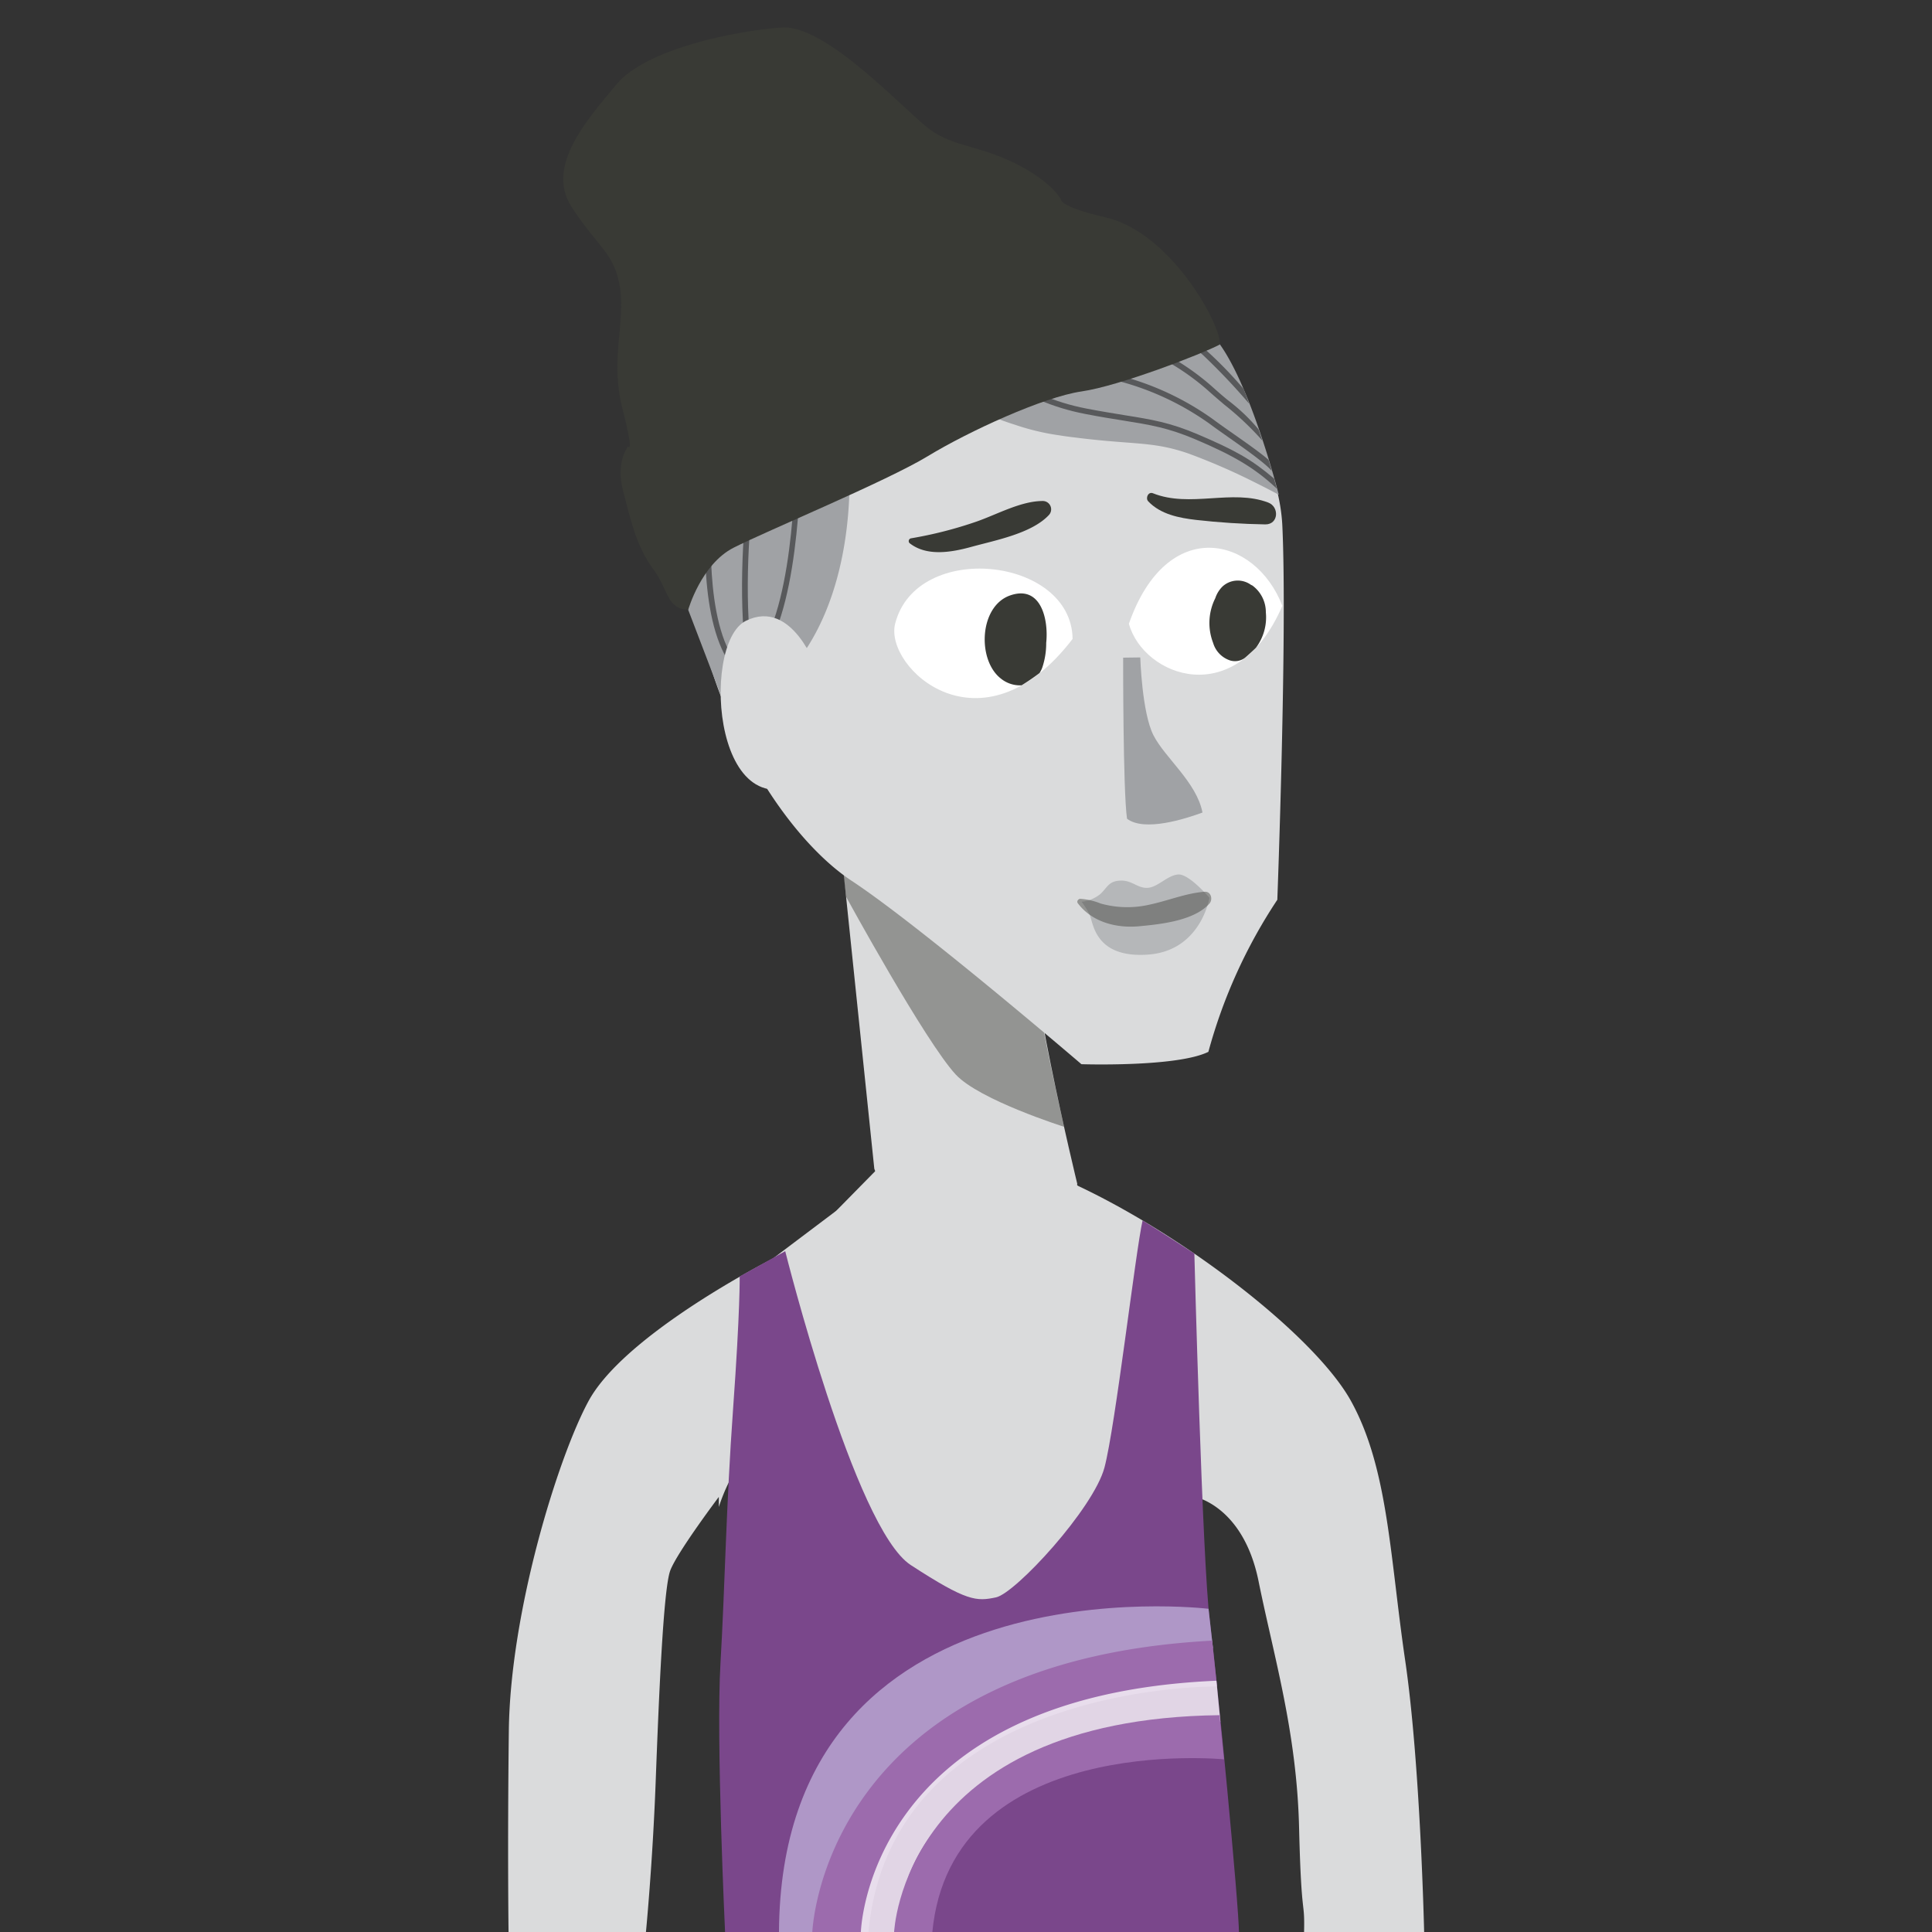 <svg id="Layer_4" data-name="Layer 4" xmlns="http://www.w3.org/2000/svg" viewBox="0 0 350 350"><rect x="0" y="0" width="350" height="350" fill="#333333" stroke="none"/><defs><style>.cls-1{fill:#dadbdc;}.cls-2,.cls-6{fill:#393a35;}.cls-2{opacity:0.44;}.cls-3{fill:#b5b7b9;}.cls-4{fill:#a0a2a5;}.cls-11,.cls-5{fill:#fff;}.cls-7{fill:#58595b;}.cls-8{fill:#7a478b;}.cls-9{fill:#af97c7;}.cls-10{fill:#9c6bad;}.cls-11{opacity:0.77;}</style></defs><title>tails_5.3_survivor</title><path class="cls-1" d="M151.1,141.51l7.29,70.23,13.38,34,18.61-9.93,4.78-21.34s-9.85-40.3-8.79-51.79C181.47,153.67,151.1,141.51,151.1,141.51Z"/><path class="cls-2" d="M151.5,148.47l1.78,14s14.34,26.23,19.85,32.18c4.29,4.64,19.64,9.48,19.64,9.48s-7.33-31.6-6.4-38.38C181.59,161.73,151.5,148.47,151.5,148.47Z"/><path class="cls-1" d="M199.85,45.39c10.28,6.66,31.55,30.36,32.46,49.89S231.4,163,231.4,163a94.61,94.61,0,0,0-12.49,27.55c-5.69,2.81-23,2.24-23,2.24s-29.16-25-41.62-33.22S125.66,127.06,124.15,95C133.07,69.92,199.85,45.39,199.85,45.39Z"/><path class="cls-3" d="M195.94,163.36a6.46,6.46,0,0,0,3.39-1.39c1.31-1.22,1.49-2.35,3.63-2.44s3.09,1.41,4.95,1.31,3.62-2.32,5.57-2.42,5.62,4.21,5.62,4.21-1.51,9.66-11.19,10.31-9.84-5.86-10.52-7.24A14.06,14.06,0,0,0,195.94,163.36Z"/><path class="cls-4" d="M206.57,119.1s.3,10,2.39,14.1,7.84,8.55,8.88,14c-3.06,1.12-10.5,3.54-13.67,1.12-.74-5.21-.7-29.18-.7-29.18Z"/><path class="cls-5" d="M162.16,113c-2,7.94,15.58,24.34,32.15,2.75C194.14,100.87,166,97.84,162.16,113Z"/><path class="cls-5" d="M204.51,113c2.62,9.53,19.45,16.07,27.8-3.25C227.44,97.09,211.4,93.28,204.51,113Z"/><path class="cls-6" d="M185.07,124.15a38.9,38.9,0,0,0,3.25-2.22,4.59,4.59,0,0,0,.5-1,13.77,13.77,0,0,0,.71-4.47c.45-4.21-.93-10.55-6.54-8.59s-6,11.7-1.67,15.06A5.47,5.47,0,0,0,185.07,124.15Z"/><path class="cls-6" d="M227.54,117.33a9.19,9.19,0,0,0,1.78-6.4,6,6,0,0,0-2.44-4.86l-.27-.13a4.08,4.08,0,0,0-5.13.3,5.3,5.3,0,0,0-1.32,2.13,10,10,0,0,0-.39,8.1,4.75,4.75,0,0,0,3.09,3.18,3,3,0,0,0,2.66-.47C226.16,118.65,227.51,117.39,227.54,117.33Z"/><path class="cls-6" d="M188.91,90.76c-3.93,0-8.22,2.4-11.92,3.7a73.81,73.81,0,0,1-12,3.07.52.52,0,0,0-.22.86c3.12,2.47,7.62,1.67,11.24.67,4.32-1.19,10.87-2.41,14-5.75A1.51,1.51,0,0,0,188.91,90.76Z"/><path class="cls-6" d="M229.77,91.05c-6.55-2.51-14.2,1-20.9-1.69-.86-.35-1.41.89-.85,1.47,2.23,2.35,5.58,3,8.68,3.36,4.13.47,8.38.74,12.54.81C231.64,95,231.78,91.83,229.77,91.05Z"/><path class="cls-2" d="M218.23,161.55c-3.32.24-6.65,1.63-9.92,2.32a17.85,17.85,0,0,1-8.92-.19,12,12,0,0,0-3.69-.85c-.36,0-.7.46-.45.79,2.55,3.42,7,4.57,11.11,4.18,3.89-.36,10-1,12.75-4.12C219.76,162.94,219.39,161.46,218.23,161.55Z"/><path class="cls-4" d="M169.58,68.79a43.6,43.6,0,0,0,21.83,10c13.32,2,16.78.87,24,3.41a115.49,115.49,0,0,1,12,5.23c2.53,1.26,4.25,2.19,4.25,2.19s-5.62-22.23-12.11-29-18-15.64-18-15.64l-24,11.12L166.7,64.16S177.09,74.79,182,76.32a57.15,57.15,0,0,0,12.36,2.89c5,.58,14.64,1.08,17.86,2"/><path class="cls-4" d="M149.55,72.72l4.19,9.92s2.17,22.22-9.25,37.14a115.68,115.68,0,0,1-12.77,9.12l-13-34,4.82-25.68,27.54-9.28Z"/><path class="cls-7" d="M140.64,114l-.93-.36c5-12.78,4.41-35.94,4.4-36.17l1,0C145.12,77.71,145.68,101.06,140.64,114Z"/><path class="cls-7" d="M134.73,114.75c-.93-12.13.52-24.46,1.15-29.73.13-1.14.25-2.12.24-2.3l1-.26c.08.21.06.41-.21,2.68-.62,5.24-2.07,17.5-1.14,29.53Z"/><path class="cls-7" d="M131.69,119.35c-5.44-9.11-3.72-27.42-3.64-28.2l1,.1c0,.19-1.76,18.76,3.51,27.59Z"/><path class="cls-7" d="M231.3,88.52c-4-3.79-8-6.06-14.68-8.9-5-2.13-8.23-2.65-13.15-3.44-1.95-.31-4.16-.66-6.83-1.18C184,72.57,178.23,65.73,178,65.44l.77-.64c.05.07,5.8,6.86,18.07,9.22,2.65.51,4.86.86,6.8,1.18,5,.8,8.28,1.32,13.39,3.5,6.75,2.89,9.63,4.48,13.78,8Z"/><path class="cls-7" d="M230.4,85.32c-1.69-2-8.39-6.39-11.27-8.55a50.44,50.44,0,0,0-16.93-7.85c-7-1.56-15.77-8.31-16.14-8.59l.61-.79c.09.07,8.93,6.89,15.75,8.4a51.07,51.07,0,0,1,17.31,8c2.75,2.06,8.14,5.61,10.08,7.38Z"/><path class="cls-7" d="M228.69,79.82a53.34,53.34,0,0,0-6.94-6.55c-.91-.78-1.86-1.58-3-2.61A44.08,44.08,0,0,0,206.33,63a50.66,50.66,0,0,1-11.39-7.74l.81-.59a51.62,51.62,0,0,0,11,7.41,45.24,45.24,0,0,1,12.71,7.84c1.11,1,2.06,1.83,3,2.59A33.35,33.35,0,0,1,228,77.79Z"/><path class="cls-7" d="M226.3,73.14a115.38,115.38,0,0,0-8.38-8.83c-3.26-2.85-14.8-11.71-14.92-11.8l.61-.79c.12.09,11.69,9,15,11.83a73.16,73.16,0,0,1,6.68,6.91Z"/><path class="cls-6" d="M124.68,110.46s2.33-8.24,8.22-11.24,27.75-12.06,35.18-16.58,21-10.74,27.86-11.73,21.89-6.82,25.05-8.5c.33-3.41-8.84-20.25-20.59-23-8.69-2-8.21-3.31-8.21-3.31s-1.63-3.18-8.2-6.46-11.14-3.05-15.37-6.06-18.8-19.18-27-18.6-24.54,3.81-29.94,10.3S98.85,30.12,103.5,37.4s7.83,8.33,8.82,14.71-1.82,13.07.41,21.77,1.06,7,1.06,7-2.28,2.68-.94,7.92,2.48,10.25,5.4,14.16S120.71,110.3,124.68,110.46Z"/><path class="cls-1" d="M148,121.29s-4.43-13-12.88-8.82-5.73,41.21,12.88,27.62"/><polygon class="cls-1" points="151.5 219.34 163.85 206.78 188.41 208.96 195.22 214.8 207.52 264.11 184.49 310.02 151.5 301.58 140.18 235.57 140.18 227.87 151.5 219.34"/><path class="cls-1" d="M162,209s-13.23,14.45-21.82,18.91-28.05,15.72-33.57,25.92-14.17,38.09-14.43,59.69-.05,36.69-.05,36.69H117s1.22-12.48,1.78-27.37,1.38-35,2.65-38.34,8.79-13.32,8.79-13.32V273a34.25,34.25,0,0,1,8.58-13.84,28.16,28.16,0,0,1,25.51-8.15C167.52,251.64,162,209,162,209Z"/><path class="cls-1" d="M254.56,300.79c-2.77-18.87-3.07-34.74-9.79-46.94s-32-31.52-52.68-40.47c-1.55-.67-3-1.26-4.44-1.79-.91,4.95-2.54,9.83-3.11,14.79-1,8.73,13.92,34,18.93,36.11,1.61-1.31,4.66,6.19,6.9,6.56a20.52,20.52,0,0,1,6,2.17v-.08s8.85,1.59,11.63,15.31,6.92,27.3,7.34,44.62,1.06,12.67.9,19.1H258S257.33,319.66,254.56,300.79Z"/><path class="cls-8" d="M142.25,226.66s12.56,50.23,22.74,56.86,11.9,6.6,15.44,5.86,17.69-16.09,19.66-23.54,5.62-39.1,6.9-44.74c2.82,1.72,9.38,6,9.38,6s1.43,55.67,2.8,66.53,5.28,51.66,5.28,56.53H131.36s-1.66-34.94-.84-48.84,1-28.29,2.29-46.16S134,231.24,134,231.24Z"/><path class="cls-9" d="M218.94,291.45S141.5,282,141.12,350c.31.38,9.39,0,9.39,0s3.7-48.8,69.23-51.41C219.49,296.39,218.94,291.45,218.94,291.45Z"/><path class="cls-10" d="M219.59,297.22l.89,8.3s-59.08-.73-63.16,44.64a74.52,74.52,0,0,1-10.17,0S148.69,301,219.59,297.22Z"/><path class="cls-11" d="M220.37,304.48l.72,7.48s-56.4.09-58.55,38a44.5,44.5,0,0,1-6.59.17S156.83,307.2,220.37,304.48Z"/><path class="cls-10" d="M220.93,310.72l.81,8s-49.45-4.9-52.85,31.4c-2,.19-6.92,0-6.92,0S163.4,311.4,220.93,310.72Z"/></svg>
